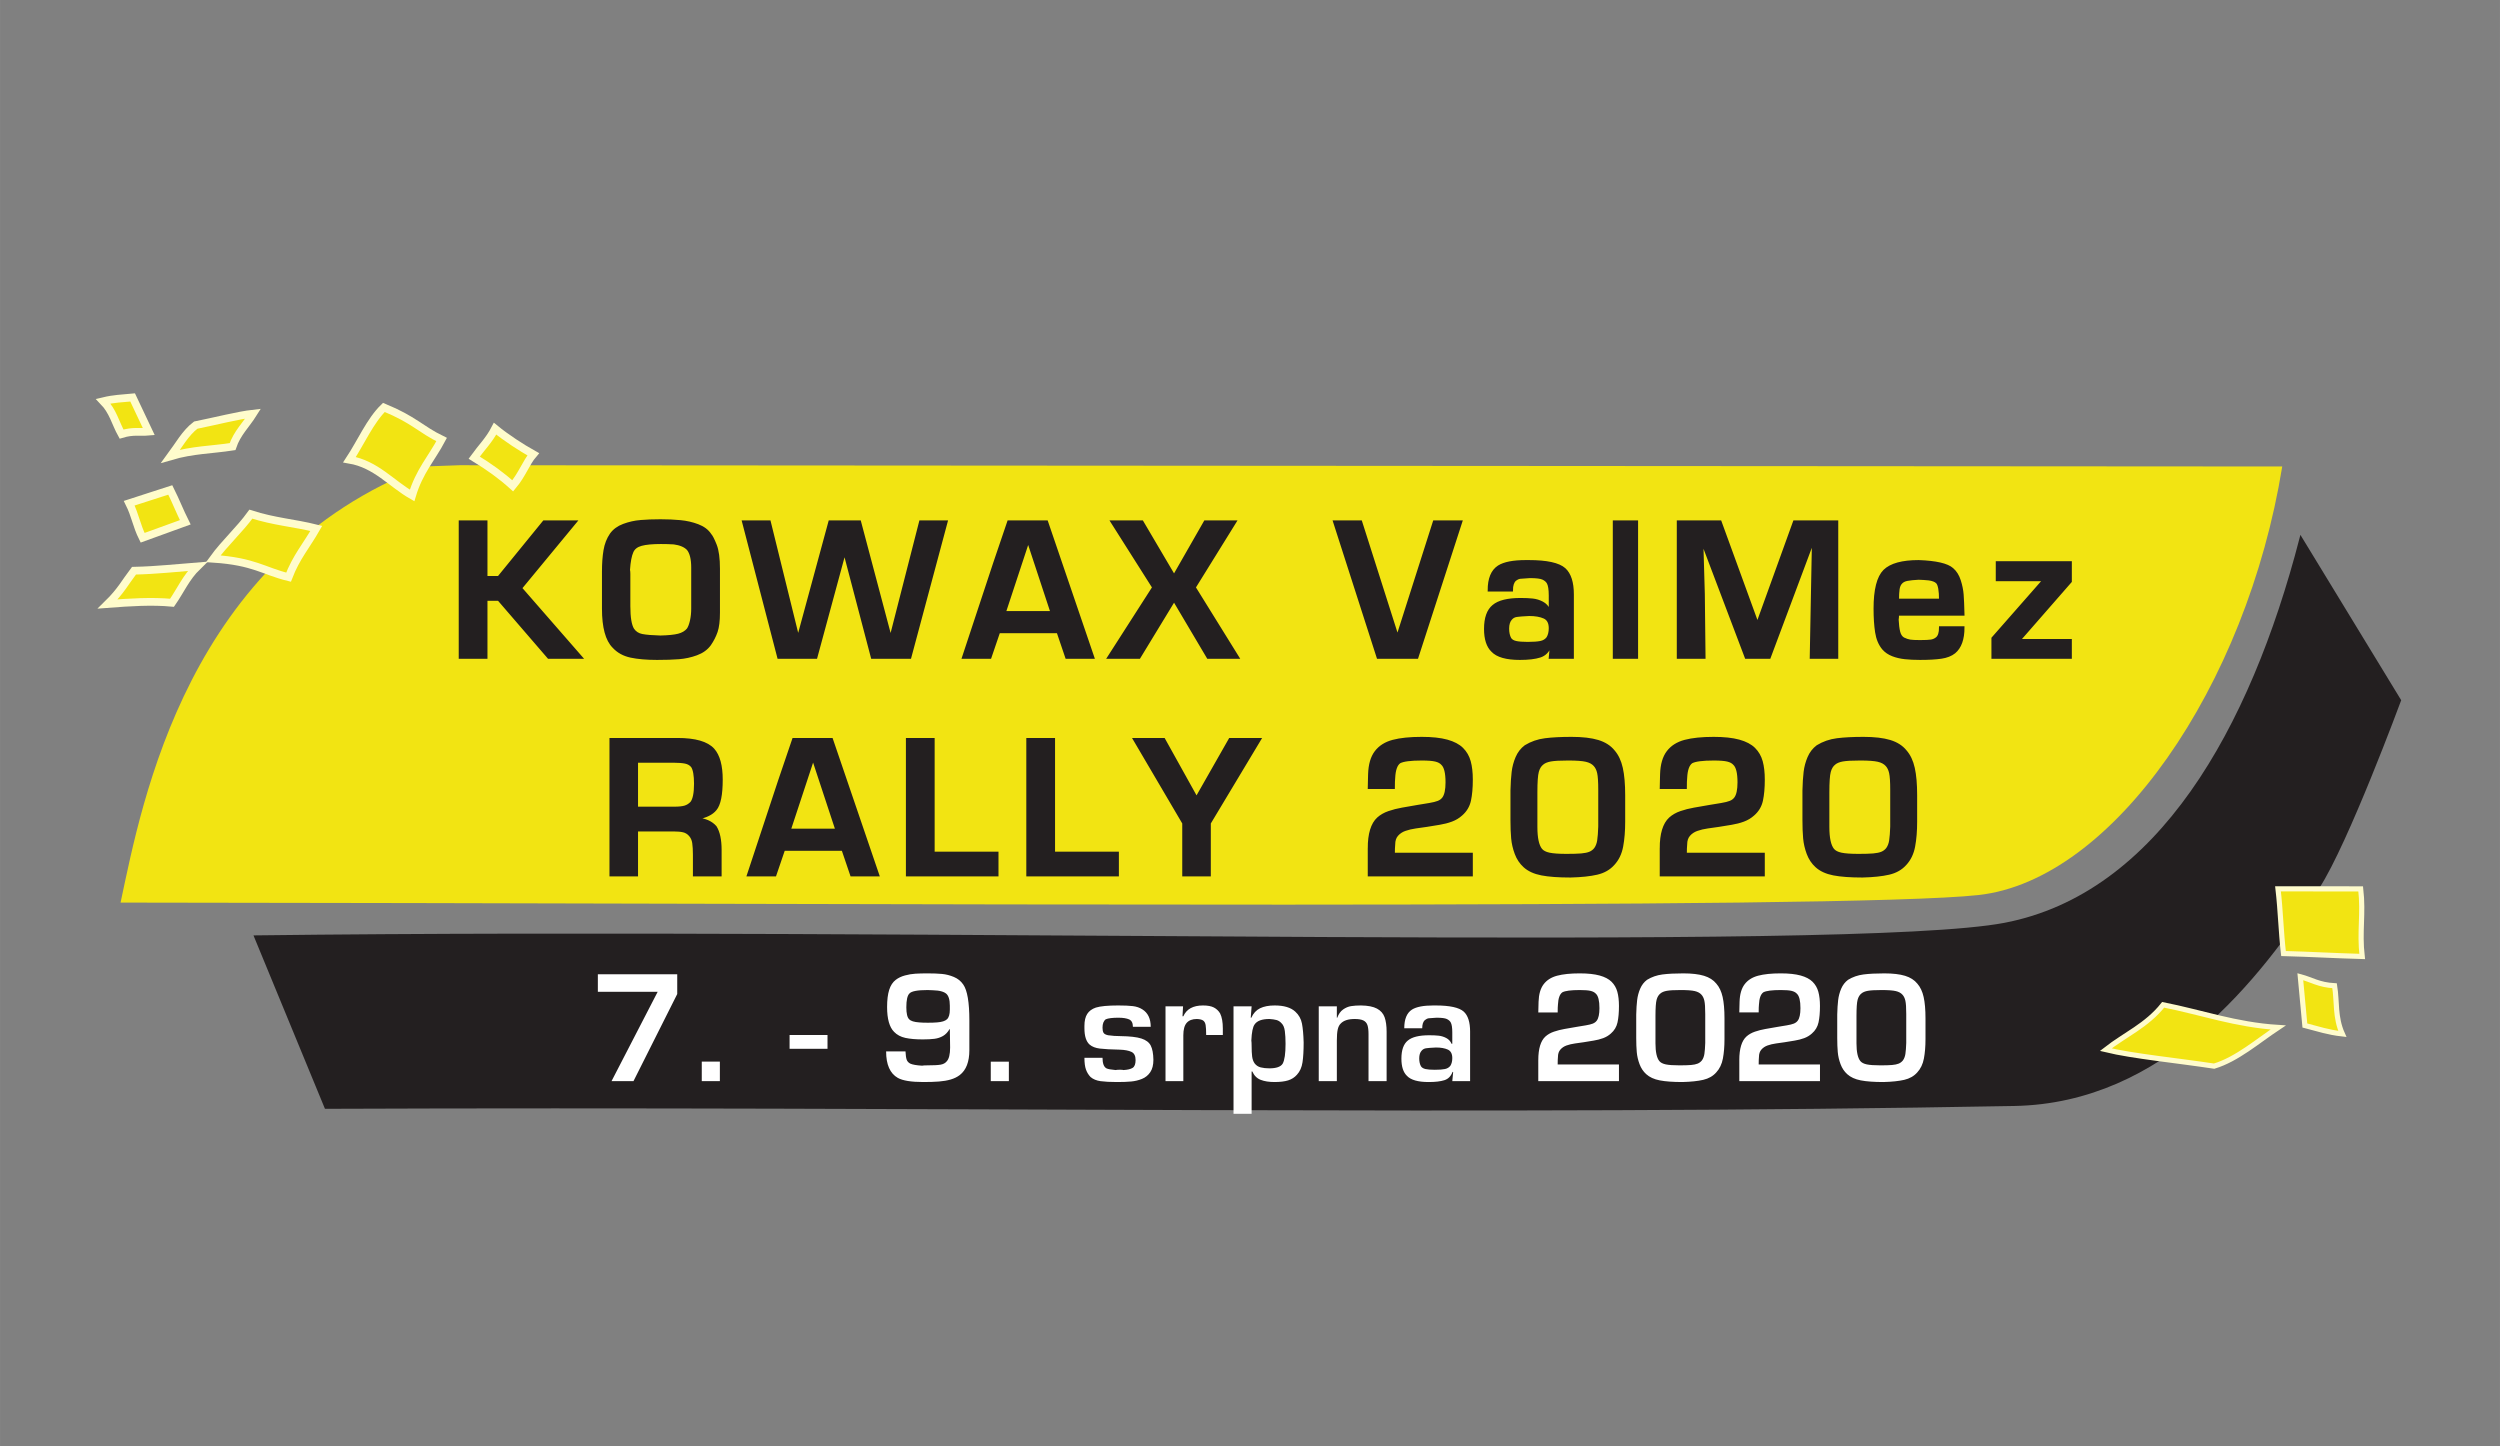 <?xml version="1.0" encoding="UTF-8" standalone="no"?>
<svg
   xmlns:dc="http://purl.org/dc/elements/1.1/"
   xmlns:cc="http://creativecommons.org/ns#"
   xmlns:rdf="http://www.w3.org/1999/02/22-rdf-syntax-ns#"
   xmlns:svg="http://www.w3.org/2000/svg"
   xmlns="http://www.w3.org/2000/svg"
   width="280"
   height="162"
   viewBox="0 0 74.083 42.863"
   version="1.1"
   id="svg488">
  <rect x="0" y="0" width="74.083" height="42.863" fill="#808080" stroke="none"/>
  <defs
     id="defs482">
    <clipPath
       clipPathUnits="userSpaceOnUse"
       id="clipPath128">
      <path
         d="M 95.392,642.522 H 499.883 V 790.866 H 95.392 Z"
         id="path126" />
    </clipPath>
    <clipPath
       clipPathUnits="userSpaceOnUse"
       id="clipPath256">
      <path
         d="M 0,0 H 595.276 V 841.89 H 0 Z"
         id="path254" />
    </clipPath>
    <clipPath
       clipPathUnits="userSpaceOnUse"
       id="clipPath128-6">
      <path
         d="M 95.392,642.522 H 499.883 V 790.866 H 95.392 Z"
         id="path126-5" />
    </clipPath>
    <clipPath
       clipPathUnits="userSpaceOnUse"
       id="clipPath256-6">
      <path
         d="M 0,0 H 595.276 V 841.89 H 0 Z"
         id="path254-9" />
    </clipPath>
  </defs>
  <g
     id="layer1"
     transform="matrix(0.519,0,0,0.519,15.034,-62.539)">
    <g
       transform="matrix(0.353,0,0,-0.353,-62.609,414.574)"
       id="g122">
      <g
         id="g124"
         clip-path="url(#clipPath128-6)">
        <g
           id="g130"
           transform="translate(163.936,757.621)">
          <path
             d="M 0,0 5.687,0.202 C 104.89,0.134 201.311,0.067 300.514,-0.002 294.739,-35.672 273.09,-66.915 251.391,-69.319 229.693,-71.724 74.38,-70.653 -49.135,-70.541 -45.629,-54.109 -38.368,-14.637 0,0"
             style="fill:#f2e412;fill-opacity:1;fill-rule:evenodd;stroke:none"
             id="path132" />
        </g>
        <g
           id="g134"
           transform="translate(157.392,767.175)">
          <path
             d="M 0,0 C 4.917,-2.022 5.896,-3.521 9.34,-5.198 7.747,-8.213 5.738,-10.311 4.562,-14.242 1.187,-12.313 -1.272,-9.191 -5.563,-8.456 -3.709,-5.637 -2.215,-2.152 0,0"
             style="fill:#f2e412;fill-opacity:1;fill-rule:evenodd;stroke:none"
             id="path136" />
        </g>
        <g
           id="g138"
           transform="translate(157.392,767.175)">
          <path
             d="M 0,0 C 4.917,-2.022 5.896,-3.521 9.34,-5.198 7.747,-8.213 5.738,-10.311 4.562,-14.242 1.187,-12.313 -1.272,-9.191 -5.563,-8.456 -3.709,-5.637 -2.215,-2.152 0,0 Z"
             style="fill:none;stroke:#fffccc;stroke-width:1.251;stroke-linecap:butt;stroke-linejoin:miter;stroke-miterlimit:22.926;stroke-dasharray:none;stroke-opacity:1"
             id="path140" />
        </g>
        <g
           id="g142"
           transform="translate(136.252,766.174)">
          <path
             d="m 0,0 c -1.113,-1.78 -2.614,-3.172 -3.338,-5.341 -3.338,-0.519 -6.454,-0.511 -10.014,-1.557 1.261,1.705 2.411,3.8 4.061,5.034 C -6.194,-1.242 -2.348,-0.26 0,0"
             style="fill:#f2e412;fill-opacity:1;fill-rule:evenodd;stroke:none"
             id="path144" />
        </g>
        <g
           id="g146"
           transform="translate(136.252,766.174)">
          <path
             d="m 0,0 c -1.113,-1.78 -2.614,-3.172 -3.338,-5.341 -3.338,-0.519 -6.454,-0.511 -10.014,-1.557 1.261,1.705 2.411,3.8 4.061,5.034 C -6.194,-1.242 -2.348,-0.26 0,0 Z"
             style="fill:none;stroke:#fffccc;stroke-width:1.251;stroke-linecap:butt;stroke-linejoin:miter;stroke-miterlimit:22.926;stroke-dasharray:none;stroke-opacity:1"
             id="path148" />
        </g>
        <g
           id="g150"
           transform="translate(135.876,749.907)">
          <path
             d="M 0,0 C 3.865,-1.237 6.965,-1.402 10.58,-2.306 8.996,-5.091 7.346,-6.933 6.095,-10.189 2.038,-9.196 0.534,-7.648 -6.077,-7.21 -4.223,-4.651 -1.854,-2.559 0,0"
             style="fill:#f2e412;fill-opacity:1;fill-rule:evenodd;stroke:none"
             id="path152" />
        </g>
        <g
           id="g154"
           transform="translate(135.876,749.907)">
          <path
             d="M 0,0 C 3.865,-1.237 6.965,-1.402 10.58,-2.306 8.996,-5.091 7.346,-6.933 6.095,-10.189 2.038,-9.196 0.534,-7.648 -6.077,-7.21 -4.223,-4.651 -1.854,-2.559 0,0 Z"
             style="fill:none;stroke:#fffccc;stroke-width:1.251;stroke-linecap:butt;stroke-linejoin:miter;stroke-miterlimit:22.926;stroke-dasharray:none;stroke-opacity:1"
             id="path156" />
        </g>
        <g
           id="g158"
           transform="translate(125.266,748.594)">
          <path
             d="M 0,0 -6.899,-2.504 C -7.9,-0.501 -8.069,1.085 -9.07,3.088 -6.622,3.904 -4.869,4.415 -2.421,5.23 -1.512,3.413 -0.909,1.818 0,0"
             style="fill:#f2e412;fill-opacity:1;fill-rule:evenodd;stroke:none"
             id="path160" />
        </g>
        <g
           id="g162"
           transform="translate(125.266,748.594)">
          <path
             d="M 0,0 -6.899,-2.504 C -7.9,-0.501 -8.069,1.085 -9.07,3.088 -6.622,3.904 -4.869,4.415 -2.421,5.23 -1.512,3.413 -0.909,1.818 0,0 Z"
             style="fill:none;stroke:#fffccc;stroke-width:1.251;stroke-linecap:butt;stroke-linejoin:miter;stroke-miterlimit:22.926;stroke-dasharray:none;stroke-opacity:1"
             id="path164" />
        </g>
        <g
           id="g166"
           transform="translate(111.997,768.177)">
          <path
             d="M 0,0 C 1.808,0.435 2.896,0.425 4.755,0.611 L 7.371,-4.921 C 5.902,-5.053 4.861,-4.744 2.963,-5.319 1.975,-3.546 1.596,-1.648 0,0"
             style="fill:#f2e412;fill-opacity:1;fill-rule:evenodd;stroke:none"
             id="path168" />
        </g>
        <g
           id="g170"
           transform="translate(111.997,768.177)">
          <path
             d="M 0,0 C 1.808,0.435 2.896,0.425 4.755,0.611 L 7.371,-4.921 C 5.902,-5.053 4.861,-4.744 2.963,-5.319 1.975,-3.546 1.596,-1.648 0,0 Z"
             style="fill:none;stroke:#fffccc;stroke-width:1.251;stroke-linecap:butt;stroke-linejoin:miter;stroke-miterlimit:22.926;stroke-dasharray:none;stroke-opacity:1"
             id="path172" />
        </g>
        <g
           id="g174"
           transform="translate(112.72,735.38)">
          <path
             d="m 0,0 c 3.551,0.273 7.171,0.504 10.404,0.196 1.372,1.966 2.26,4.097 4.116,5.897 C 11.108,5.834 8.01,5.461 4.252,5.381 2.816,3.505 2.155,2.112 0,0"
             style="fill:#f2e412;fill-opacity:1;fill-rule:evenodd;stroke:none"
             id="path176" />
        </g>
        <g
           id="g178"
           transform="translate(112.72,735.38)">
          <path
             d="m 0,0 c 3.551,0.273 7.171,0.504 10.404,0.196 1.372,1.966 2.26,4.097 4.116,5.897 C 11.108,5.834 8.01,5.461 4.252,5.381 2.816,3.505 2.155,2.112 0,0 Z"
             style="fill:none;stroke:#fffccc;stroke-width:1.251;stroke-linecap:butt;stroke-linejoin:miter;stroke-miterlimit:22.926;stroke-dasharray:none;stroke-opacity:1"
             id="path180" />
        </g>
        <g
           id="g182"
           transform="translate(172,759.051)">
          <path
             d="M 0,0 C 1.15,1.595 2.421,2.828 3.378,4.685 5.155,3.226 7.609,1.628 9.552,0.542 8.394,-0.804 7.789,-2.704 6.231,-4.562 4.397,-2.902 2.467,-1.507 0,0"
             style="fill:#f2e412;fill-opacity:1;fill-rule:evenodd;stroke:none"
             id="path184" />
        </g>
        <g
           id="g186"
           transform="translate(172,759.051)">
          <path
             d="M 0,0 C 1.15,1.595 2.421,2.828 3.378,4.685 5.155,3.226 7.609,1.628 9.552,0.542 8.394,-0.804 7.789,-2.704 6.231,-4.562 4.397,-2.902 2.467,-1.507 0,0 Z"
             style="fill:none;stroke:#fffccc;stroke-width:1.251;stroke-linecap:butt;stroke-linejoin:miter;stroke-miterlimit:22.926;stroke-dasharray:none;stroke-opacity:1"
             id="path188" />
        </g>
        <g
           id="g190"
           transform="translate(136.649,681.542)">
          <path
             d="m 0,0 c 108.534,1.346 258.13,-2.741 282.94,2.038 24.811,4.779 39.864,31.417 47.89,62.378 l 15.951,-26.169 c 0,0 -8.523,-23.075 -13.174,-30.219 -9.662,-14.842 -25.037,-34.698 -49.141,-35.152 -84.2,-1.584 -172.921,-0.052 -273.097,-0.459 z"
             style="fill:#231f20;fill-opacity:1;fill-rule:evenodd;stroke:#231f20;stroke-width:0.473;stroke-linecap:butt;stroke-linejoin:miter;stroke-miterlimit:22.926;stroke-dasharray:none;stroke-opacity:1"
             id="path192" />
        </g>
        <g
           id="g194"
           transform="translate(435.906,663.29)">
          <path
             d="M 0,0 C 3.095,2.419 6.625,3.905 9.284,7.256 15.486,6.034 20.959,4.027 27.888,3.591 24.58,1.398 21.218,-1.55 17.528,-2.665 11.686,-1.777 4.294,-1.044 0,0"
             style="fill:#f2e412;fill-opacity:1;fill-rule:evenodd;stroke:none"
             id="path196" />
        </g>
        <g
           id="g198"
           transform="translate(435.906,663.29)">
          <path
             d="M 0,0 C 3.095,2.419 6.625,3.905 9.284,7.256 15.486,6.034 20.959,4.027 27.888,3.591 24.58,1.398 21.218,-1.55 17.528,-2.665 11.686,-1.777 4.294,-1.044 0,0 Z"
             style="fill:none;stroke:#fffccc;stroke-width:0.834;stroke-linecap:butt;stroke-linejoin:miter;stroke-miterlimit:22.926;stroke-dasharray:none;stroke-opacity:1"
             id="path200" />
        </g>
        <g
           id="g202"
           transform="translate(463.766,689.305)">
          <path
             d="m 0,0 13.375,-0.009 c 0.468,-4.054 -0.232,-6.876 0.236,-10.93 -4.701,0.128 -8.023,0.346 -12.723,0.473 C 0.464,-6.787 0.424,-3.679 0,0"
             style="fill:#f2e412;fill-opacity:1;fill-rule:evenodd;stroke:none"
             id="path204" />
        </g>
        <g
           id="g206"
           transform="translate(463.766,689.305)">
          <path
             d="m 0,0 13.375,-0.009 c 0.468,-4.054 -0.232,-6.876 0.236,-10.93 -4.701,0.128 -8.023,0.346 -12.723,0.473 C 0.464,-6.787 0.424,-3.679 0,0 Z"
             style="fill:none;stroke:#fffccc;stroke-width:0.834;stroke-linecap:butt;stroke-linejoin:miter;stroke-miterlimit:22.926;stroke-dasharray:none;stroke-opacity:1"
             id="path208" />
        </g>
        <g
           id="g210"
           transform="translate(474.171,665.838)">
          <path
             d="M 0,0 C -2.394,0.271 -3.715,0.765 -6.061,1.362 L -6.797,9.257 C -4.949,8.768 -3.818,7.93 -1.253,7.79 -0.835,5.193 -1.213,2.714 0,0"
             style="fill:#f2e412;fill-opacity:1;fill-rule:evenodd;stroke:none"
             id="path212" />
        </g>
        <g
           id="g214"
           transform="translate(474.171,665.838)">
          <path
             d="M 0,0 C -2.394,0.271 -3.715,0.765 -6.061,1.362 L -6.797,9.257 C -4.949,8.768 -3.818,7.93 -1.253,7.79 -0.835,5.193 -1.213,2.714 0,0 Z"
             style="fill:none;stroke:#fffccc;stroke-width:0.834;stroke-linecap:butt;stroke-linejoin:miter;stroke-miterlimit:22.926;stroke-dasharray:none;stroke-opacity:1"
             id="path216" />
        </g>
        <g
           id="g218"
           transform="translate(43.994,125.072)">
          <path
             d="m 0,0 c 2.085,0 4.17,-2.085 4.17,-4.17 0,-2.085 -2.085,-4.17 -4.17,-4.17 -2.085,0 -4.17,2.085 -4.17,4.17 C -4.17,-2.085 -2.085,0 0,0"
             style="fill:#ffffff;fill-opacity:1;fill-rule:nonzero;stroke:#000000;stroke-width:0.25;stroke-linecap:butt;stroke-linejoin:miter;stroke-miterlimit:10;stroke-dasharray:none;stroke-opacity:1"
             id="path220" />
        </g>
        <g
           id="g222"
           transform="translate(43.994,852.31)">
          <path
             d="m 0,0 c 2.085,0 4.17,-2.085 4.17,-4.17 0,-2.085 -2.085,-4.17 -4.17,-4.17 -2.085,0 -4.17,2.085 -4.17,4.17 C -4.17,-2.085 -2.085,0 0,0"
             style="fill:#ffffff;fill-opacity:1;fill-rule:nonzero;stroke:#000000;stroke-width:0.25;stroke-linecap:butt;stroke-linejoin:miter;stroke-miterlimit:10;stroke-dasharray:none;stroke-opacity:1"
             id="path224" />
        </g>
        <g
           id="g226"
           transform="translate(566.07,852.31)">
          <path
             d="m 0,0 c 2.085,0 4.17,-2.085 4.17,-4.17 0,-2.085 -2.085,-4.17 -4.17,-4.17 -2.085,0 -4.17,2.085 -4.17,4.17 C -4.17,-2.085 -2.085,0 0,0"
             style="fill:#ffffff;fill-opacity:1;fill-rule:nonzero;stroke:#000000;stroke-width:0.25;stroke-linecap:butt;stroke-linejoin:miter;stroke-miterlimit:10;stroke-dasharray:none;stroke-opacity:1"
             id="path228" />
        </g>
        <g
           id="g230"
           transform="translate(566.07,125.072)">
          <path
             d="m 0,0 c 2.085,0 4.17,-2.085 4.17,-4.17 0,-2.085 -2.085,-4.17 -4.17,-4.17 -2.085,0 -4.17,2.085 -4.17,4.17 C -4.17,-2.085 -2.085,0 0,0"
             style="fill:#ffffff;fill-opacity:1;fill-rule:nonzero;stroke:#000000;stroke-width:0.25;stroke-linecap:butt;stroke-linejoin:miter;stroke-miterlimit:10;stroke-dasharray:none;stroke-opacity:1"
             id="path232" />
        </g>
        <g
           id="g234"
           transform="translate(43.994,150.092)">
          <path
             d="m 0,0 c 2.085,0 4.17,-2.085 4.17,-4.17 0,-2.085 -2.085,-4.17 -4.17,-4.17 -2.085,0 -4.17,2.085 -4.17,4.17 C -4.17,-2.085 -2.085,0 0,0"
             style="fill:#000000;fill-opacity:1;fill-rule:nonzero;stroke:#ffffff;stroke-width:0.25;stroke-linecap:butt;stroke-linejoin:miter;stroke-miterlimit:10;stroke-dasharray:none;stroke-opacity:1"
             id="path236" />
        </g>
        <g
           id="g238"
           transform="translate(43.994,827.29)">
          <path
             d="m 0,0 c 2.085,0 4.17,-2.085 4.17,-4.17 0,-2.085 -2.085,-4.17 -4.17,-4.17 -2.085,0 -4.17,2.085 -4.17,4.17 C -4.17,-2.085 -2.085,0 0,0"
             style="fill:#000000;fill-opacity:1;fill-rule:nonzero;stroke:#ffffff;stroke-width:0.25;stroke-linecap:butt;stroke-linejoin:miter;stroke-miterlimit:10;stroke-dasharray:none;stroke-opacity:1"
             id="path240" />
        </g>
        <g
           id="g242"
           transform="translate(566.07,827.29)">
          <path
             d="m 0,0 c 2.085,0 4.17,-2.085 4.17,-4.17 0,-2.085 -2.085,-4.17 -4.17,-4.17 -2.085,0 -4.17,2.085 -4.17,4.17 C -4.17,-2.085 -2.085,0 0,0"
             style="fill:#000000;fill-opacity:1;fill-rule:nonzero;stroke:#ffffff;stroke-width:0.25;stroke-linecap:butt;stroke-linejoin:miter;stroke-miterlimit:10;stroke-dasharray:none;stroke-opacity:1"
             id="path244" />
        </g>
        <g
           id="g246"
           transform="translate(566.07,150.092)">
          <path
             d="m 0,0 c 2.085,0 4.17,-2.085 4.17,-4.17 0,-2.085 -2.085,-4.17 -4.17,-4.17 -2.085,0 -4.17,2.085 -4.17,4.17 C -4.17,-2.085 -2.085,0 0,0"
             style="fill:#000000;fill-opacity:1;fill-rule:nonzero;stroke:#ffffff;stroke-width:0.25;stroke-linecap:butt;stroke-linejoin:miter;stroke-miterlimit:10;stroke-dasharray:none;stroke-opacity:1"
             id="path248" />
        </g>
      </g>
    </g>
    <g
       transform="matrix(0.353,0,0,-0.353,-61.996,415.195)"
       id="g250">
      <g
         id="g252"
         clip-path="url(#clipPath256-6)">
        <g
           id="g258"
           transform="translate(199.943,674.412)">
          <path
             d="m 0,0 -7.467,-14.456 h 3.551 l 7.078,14.09 V 2.837 H -9.678 V 0 Z m 7.131,-14.456 h 2.927 v 3.158 H 7.131 Z m 14.203,5.235 h 6.136 v 2.235 h -6.136 z m 29.08,4.588 c 0,2.935 -0.33,4.871 -0.99,5.81 -0.372,0.547 -0.876,0.955 -1.512,1.221 -0.636,0.266 -1.28,0.43 -1.933,0.49 -0.653,0.06 -1.427,0.09 -2.32,0.09 -0.762,0 -1.418,-0.017 -1.97,-0.051 C 41.137,2.893 40.573,2.799 39.997,2.643 39.421,2.487 38.927,2.252 38.514,1.936 38.026,1.565 37.67,1.022 37.445,0.309 c -0.226,-0.713 -0.338,-1.638 -0.338,-2.776 0,-1.921 0.377,-3.26 1.131,-4.014 0.469,-0.488 1.077,-0.813 1.824,-0.977 0.747,-0.163 1.683,-0.245 2.809,-0.245 0.769,0 1.406,0.033 1.908,0.099 0.503,0.066 0.962,0.219 1.377,0.459 0.414,0.241 0.764,0.609 1.05,1.105 h 0.05 l 0.045,-2.975 c 0,-1.105 -0.185,-1.852 -0.557,-2.243 -0.225,-0.278 -0.553,-0.455 -0.982,-0.53 -0.43,-0.075 -1.163,-0.112 -2.198,-0.112 -0.338,0 -0.607,-0.017 -0.805,-0.051 -0.886,0.053 -1.517,0.162 -1.892,0.327 -0.3,0.154 -0.499,0.372 -0.597,0.655 -0.097,0.284 -0.159,0.726 -0.185,1.326 h -3.136 c 0,-2.137 0.631,-3.565 1.892,-4.285 0.795,-0.446 2.171,-0.669 4.126,-0.669 0.983,0 1.827,0.028 2.53,0.082 0.704,0.054 1.338,0.164 1.903,0.329 0.565,0.165 1.053,0.405 1.466,0.721 1.032,0.799 1.548,2.137 1.548,4.013 z m -3.158,1.754 c 0,-0.759 -0.154,-1.281 -0.461,-1.567 -0.301,-0.282 -0.839,-0.451 -1.616,-0.507 -0.383,-0.034 -0.874,-0.051 -1.475,-0.051 -0.6,0 -1.069,0.017 -1.407,0.051 -0.818,0.056 -1.357,0.225 -1.616,0.507 -0.307,0.286 -0.461,0.932 -0.461,1.938 0,1.169 0.169,1.914 0.506,2.237 0.323,0.368 1.301,0.552 2.933,0.552 0.267,-0.011 0.551,-0.022 0.853,-0.033 0.302,-0.012 0.566,-0.031 0.791,-0.057 0.225,-0.026 0.461,-0.077 0.706,-0.152 0.246,-0.075 0.454,-0.178 0.623,-0.31 0.416,-0.327 0.624,-0.988 0.624,-1.983 v -0.254 z m 6.62,-11.577 h 2.927 v 3.158 h -2.927 z m 24.51,11.619 c -0.435,0.277 -0.948,0.451 -1.539,0.521 -0.591,0.069 -1.369,0.104 -2.334,0.104 -1.707,0 -2.921,-0.115 -3.642,-0.344 C 70.244,-2.77 69.78,-3.111 69.478,-3.58 69.176,-4.049 69.025,-4.7 69.025,-5.534 v -0.365 c 0,-1.273 0.283,-2.157 0.85,-2.652 0.398,-0.338 0.949,-0.55 1.655,-0.636 0.705,-0.086 1.777,-0.145 3.214,-0.175 0.814,-0.03 1.444,-0.15 1.889,-0.36 0.444,-0.21 0.667,-0.651 0.667,-1.323 0,-0.645 -0.163,-1.067 -0.487,-1.266 -0.325,-0.199 -0.823,-0.315 -1.495,-0.349 -0.075,0.034 -0.221,0.05 -0.439,0.05 h -0.231 c -0.229,0 -0.42,-0.016 -0.574,-0.05 -0.754,0.064 -1.253,0.157 -1.497,0.281 -0.417,0.237 -0.625,0.805 -0.625,1.706 h -2.927 c 0,-0.807 0.083,-1.443 0.25,-1.908 0.167,-0.466 0.414,-0.867 0.741,-1.205 0.416,-0.357 0.961,-0.581 1.635,-0.673 0.673,-0.092 1.543,-0.138 2.609,-0.138 h 0.158 c 0.833,0 1.556,0.028 2.17,0.085 0.613,0.056 1.197,0.197 1.75,0.422 0.554,0.225 1,0.587 1.337,1.086 0.338,0.499 0.507,1.167 0.507,2.004 -0.019,1.01 -0.162,1.776 -0.431,2.3 -0.268,0.523 -0.776,0.904 -1.522,1.143 -0.747,0.238 -1.864,0.366 -3.35,0.385 -0.705,0 -1.381,0.047 -2.026,0.141 -0.402,0.086 -0.652,0.228 -0.752,0.425 -0.099,0.197 -0.149,0.463 -0.149,0.797 0,0.649 0.176,1.103 0.529,1.362 0.409,0.169 1.087,0.253 2.032,0.253 0.751,0 1.331,-0.091 1.74,-0.273 0.409,-0.182 0.613,-0.582 0.613,-1.202 h 2.883 c 0,1.321 -0.455,2.265 -1.363,2.832 m 6.592,0.484 h -2.837 v -12.103 h 2.882 v 7.425 c 0,0.923 0.182,1.592 0.547,2.007 0.365,0.415 0.913,0.622 1.646,0.622 0.474,-0.019 0.814,-0.103 1.021,-0.253 0.206,-0.151 0.338,-0.394 0.394,-0.732 0.057,-0.338 0.085,-0.871 0.085,-1.599 h 2.696 v 1.036 c 0,1.043 -0.146,1.859 -0.438,2.449 -0.251,0.42 -0.587,0.74 -1.008,0.959 -0.42,0.22 -1.007,0.33 -1.762,0.33 -1.606,0 -2.667,-0.584 -3.181,-1.751 h -0.135 z m 12.565,-9.879 c -0.406,0.101 -0.736,0.319 -0.991,0.653 -0.21,0.297 -0.343,0.667 -0.4,1.11 -0.056,0.443 -0.084,1.019 -0.084,1.729 0,0.383 -0.015,0.667 -0.045,0.851 0.056,1.333 0.232,2.202 0.529,2.608 0.394,0.586 1.193,0.879 2.398,0.879 0.465,-0.03 0.849,-0.086 1.151,-0.169 0.302,-0.083 0.572,-0.257 0.808,-0.524 0.278,-0.263 0.455,-0.684 0.532,-1.262 0.077,-0.578 0.115,-1.265 0.115,-2.062 0,-1.573 -0.154,-2.642 -0.461,-3.205 -0.312,-0.507 -1.027,-0.76 -2.145,-0.76 -0.533,0 -1.002,0.05 -1.407,0.152 M 96.18,-12.89 c 0.297,-0.666 0.748,-1.117 1.354,-1.353 0.606,-0.236 1.347,-0.354 2.221,-0.354 0.919,0 1.662,0.089 2.226,0.268 0.565,0.178 1.037,0.481 1.416,0.909 0.48,0.521 0.782,1.195 0.904,2.021 0.122,0.825 0.183,1.889 0.183,3.191 -0.034,1.265 -0.124,2.284 -0.271,3.057 -0.146,0.773 -0.51,1.422 -1.092,1.948 -0.72,0.66 -1.827,0.991 -3.321,0.991 -0.957,0 -1.746,-0.151 -2.367,-0.453 -0.621,-0.303 -1.091,-0.812 -1.41,-1.529 h -0.096 l 0.141,1.841 h -2.927 v -17.383 h 2.927 v 6.846 z m 13.674,10.537 h -2.927 v -12.103 h 2.927 v 6.569 c 0,0.77 0.047,1.365 0.141,1.788 0.094,0.422 0.255,0.742 0.484,0.959 0.463,0.492 1.216,0.738 2.26,0.738 0.62,0 1.091,-0.08 1.412,-0.239 0.321,-0.16 0.539,-0.412 0.654,-0.757 0.114,-0.346 0.172,-0.828 0.172,-1.447 v -7.611 h 2.927 v 7.977 c 0,0.972 -0.109,1.76 -0.327,2.364 -0.217,0.604 -0.627,1.069 -1.23,1.393 -0.602,0.325 -1.468,0.495 -2.598,0.51 -0.604,0 -1.133,-0.036 -1.587,-0.107 -0.454,-0.072 -0.888,-0.254 -1.3,-0.546 -0.413,-0.293 -0.727,-0.736 -0.94,-1.329 h -0.068 z m 14.417,-6.784 c 0.292,0.046 0.827,0.087 1.604,0.124 0.792,0 1.432,-0.11 1.919,-0.332 0.488,-0.222 0.732,-0.681 0.732,-1.376 0,-0.492 -0.099,-0.902 -0.298,-1.229 -0.21,-0.282 -0.505,-0.463 -0.884,-0.544 -0.379,-0.081 -0.929,-0.121 -1.649,-0.121 -0.653,0 -1.154,0.039 -1.503,0.118 -0.349,0.079 -0.595,0.231 -0.738,0.457 -0.184,0.338 -0.276,0.761 -0.276,1.268 0,0.538 0.124,0.946 0.372,1.224 0.188,0.229 0.428,0.366 0.721,0.411 m 4.255,-5.319 h 2.882 v 8.022 c 0,1.531 -0.345,2.608 -1.035,3.231 -0.74,0.66 -2.254,0.991 -4.543,0.991 h -0.389 c -1.583,0 -2.73,-0.224 -3.439,-0.67 -0.83,-0.537 -1.244,-1.543 -1.244,-3.017 h 2.905 c 0,0.611 0.138,1.048 0.416,1.311 0.225,0.177 0.436,0.278 0.633,0.304 0.197,0.026 0.617,0.056 1.259,0.09 0.818,0 1.374,-0.069 1.669,-0.208 0.294,-0.139 0.505,-0.323 0.633,-0.552 0.169,-0.3 0.253,-0.839 0.253,-1.615 v -1.847 h -0.112 c -0.184,0.42 -0.471,0.733 -0.862,0.937 -0.39,0.205 -0.798,0.331 -1.224,0.378 -0.426,0.047 -0.937,0.07 -1.534,0.07 -1.632,0 -2.786,-0.285 -3.462,-0.856 -0.691,-0.563 -1.036,-1.538 -1.036,-2.927 0,-1.283 0.3,-2.212 0.901,-2.786 0.623,-0.665 1.79,-0.997 3.501,-0.997 1.085,0 1.938,0.1 2.559,0.301 0.621,0.2 1.061,0.652 1.32,1.355 l 0.09,-0.045 z m 13.91,3.412 v -3.412 h 13.049 v 2.696 h -9.913 c 0,0.541 0.015,0.948 0.045,1.223 0,0.495 0.132,0.893 0.397,1.193 0.264,0.301 0.598,0.522 1.002,0.665 0.403,0.143 0.862,0.251 1.376,0.324 0.514,0.073 0.972,0.138 1.374,0.194 0.547,0.09 1.093,0.179 1.638,0.268 0.544,0.088 1.052,0.219 1.525,0.393 0.473,0.175 0.888,0.424 1.244,0.746 0.563,0.484 0.922,1.085 1.078,1.801 0.156,0.717 0.234,1.601 0.234,2.651 0,0.897 -0.087,1.664 -0.262,2.3 -0.174,0.636 -0.486,1.176 -0.934,1.621 -0.449,0.444 -1.092,0.782 -1.928,1.013 -0.837,0.23 -1.909,0.346 -3.215,0.346 -1.497,0 -2.719,-0.126 -3.664,-0.377 -0.946,-0.251 -1.673,-0.712 -2.182,-1.383 -0.508,-0.671 -0.781,-1.614 -0.819,-2.829 0,-0.199 -0.007,-0.486 -0.022,-0.862 -0.015,-0.375 -0.023,-0.664 -0.023,-0.867 h 3.136 c 0,0.586 0.015,1.01 0.045,1.273 0.048,1.021 0.287,1.682 0.715,1.982 0.457,0.244 1.396,0.366 2.814,0.366 0.788,0 1.371,-0.045 1.748,-0.135 0.377,-0.09 0.663,-0.244 0.859,-0.462 0.382,-0.353 0.574,-1.13 0.574,-2.331 0,-0.969 -0.147,-1.645 -0.439,-2.028 -0.158,-0.21 -0.373,-0.369 -0.645,-0.476 -0.272,-0.107 -0.646,-0.2 -1.123,-0.278 -0.476,-0.079 -0.955,-0.158 -1.435,-0.237 -0.758,-0.131 -1.432,-0.249 -2.021,-0.352 -0.589,-0.103 -1.155,-0.248 -1.697,-0.433 -0.543,-0.186 -1.002,-0.448 -1.377,-0.786 -0.769,-0.706 -1.154,-1.975 -1.154,-3.807 m 25.309,11.159 c 0.469,-0.111 0.826,-0.301 1.07,-0.572 0.229,-0.24 0.39,-0.571 0.484,-0.991 0.094,-0.421 0.141,-1.137 0.141,-2.147 v -4.682 c -0.026,-0.759 -0.072,-1.348 -0.135,-1.767 -0.064,-0.419 -0.197,-0.769 -0.4,-1.051 -0.188,-0.236 -0.417,-0.411 -0.69,-0.524 -0.272,-0.112 -0.632,-0.187 -1.08,-0.225 -0.449,-0.038 -1.073,-0.056 -1.872,-0.056 -0.991,0 -1.727,0.051 -2.21,0.155 -0.482,0.103 -0.828,0.282 -1.038,0.538 -0.417,0.511 -0.625,1.472 -0.625,2.885 v 4.406 c 0,1.296 0.061,2.171 0.183,2.625 0.122,0.455 0.329,0.795 0.622,1.02 0.236,0.203 0.582,0.346 1.036,0.428 0.454,0.083 1.193,0.124 2.218,0.124 1.062,0 1.827,-0.055 2.296,-0.166 m 1.371,-14.357 c 0.873,0.203 1.572,0.6 2.097,1.193 0.552,0.593 0.913,1.345 1.084,2.255 0.17,0.91 0.256,1.956 0.256,3.138 v 3.366 c 0,1.404 -0.1,2.552 -0.299,3.446 -0.199,0.893 -0.538,1.613 -1.018,2.161 -0.473,0.586 -1.137,1.009 -1.99,1.27 -0.854,0.26 -1.973,0.391 -3.358,0.391 -1.336,0 -2.458,-0.058 -3.367,-0.174 -0.908,-0.116 -1.739,-0.405 -2.493,-0.865 -0.488,-0.368 -0.858,-0.846 -1.109,-1.433 -0.252,-0.588 -0.416,-1.203 -0.493,-1.847 -0.077,-0.643 -0.127,-1.425 -0.149,-2.345 v -3.783 c 0,-0.871 0.029,-1.634 0.087,-2.289 0.058,-0.655 0.209,-1.305 0.451,-1.951 0.242,-0.645 0.601,-1.184 1.078,-1.615 0.54,-0.492 1.27,-0.827 2.189,-1.005 0.92,-0.179 2.141,-0.268 3.665,-0.268 1.374,0.034 2.497,0.152 3.369,0.355 m 5.835,3.198 v -3.412 H 188 v 2.696 h -9.914 c 0,0.541 0.015,0.948 0.045,1.223 0,0.495 0.133,0.893 0.397,1.193 0.265,0.301 0.599,0.522 1.002,0.665 0.404,0.143 0.862,0.251 1.377,0.324 0.514,0.073 0.972,0.138 1.373,0.194 0.548,0.09 1.094,0.179 1.638,0.268 0.544,0.088 1.053,0.219 1.526,0.393 0.473,0.175 0.887,0.424 1.244,0.746 0.563,0.484 0.922,1.085 1.078,1.801 0.156,0.717 0.234,1.601 0.234,2.651 0,0.897 -0.088,1.664 -0.262,2.3 -0.175,0.636 -0.486,1.176 -0.935,1.621 -0.448,0.444 -1.091,0.782 -1.928,1.013 -0.837,0.23 -1.908,0.346 -3.214,0.346 -1.497,0 -2.719,-0.126 -3.665,-0.377 -0.945,-0.251 -1.673,-0.712 -2.181,-1.383 -0.509,-0.671 -0.782,-1.614 -0.819,-2.829 0,-0.199 -0.008,-0.486 -0.023,-0.862 -0.015,-0.375 -0.022,-0.664 -0.022,-0.867 h 3.135 c 0,0.586 0.015,1.01 0.045,1.273 0.049,1.021 0.288,1.682 0.715,1.982 0.458,0.244 1.396,0.366 2.815,0.366 0.788,0 1.371,-0.045 1.748,-0.135 0.377,-0.09 0.663,-0.244 0.858,-0.462 0.383,-0.353 0.575,-1.13 0.575,-2.331 0,-0.969 -0.147,-1.645 -0.44,-2.028 -0.157,-0.21 -0.372,-0.369 -0.644,-0.476 -0.272,-0.107 -0.647,-0.2 -1.123,-0.278 -0.477,-0.079 -0.955,-0.158 -1.436,-0.237 -0.758,-0.131 -1.431,-0.249 -2.021,-0.352 -0.589,-0.103 -1.154,-0.248 -1.697,-0.433 -0.542,-0.186 -1.001,-0.448 -1.376,-0.786 -0.769,-0.706 -1.154,-1.975 -1.154,-3.807 M 200.26,0.115 c 0.469,-0.111 0.826,-0.301 1.07,-0.572 0.229,-0.24 0.39,-0.571 0.484,-0.991 0.094,-0.421 0.141,-1.137 0.141,-2.147 v -4.682 c -0.027,-0.759 -0.072,-1.348 -0.136,-1.767 -0.063,-0.419 -0.197,-0.769 -0.399,-1.051 -0.188,-0.236 -0.418,-0.411 -0.69,-0.524 -0.272,-0.112 -0.632,-0.187 -1.081,-0.225 -0.448,-0.038 -1.072,-0.056 -1.871,-0.056 -0.991,0 -1.728,0.051 -2.21,0.155 -0.482,0.103 -0.828,0.282 -1.039,0.538 -0.416,0.511 -0.624,1.472 -0.624,2.885 v 4.406 c 0,1.296 0.061,2.171 0.183,2.625 0.122,0.455 0.329,0.795 0.622,1.02 0.236,0.203 0.581,0.346 1.035,0.428 0.454,0.083 1.194,0.124 2.218,0.124 1.062,0 1.828,-0.055 2.297,-0.166 m 1.371,-14.357 c 0.872,0.203 1.571,0.6 2.097,1.193 0.551,0.593 0.913,1.345 1.083,2.255 0.171,0.91 0.257,1.956 0.257,3.138 v 3.366 c 0,1.404 -0.1,2.552 -0.299,3.446 -0.199,0.893 -0.538,1.613 -1.019,2.161 -0.473,0.586 -1.136,1.009 -1.99,1.27 -0.853,0.26 -1.973,0.391 -3.358,0.391 -1.336,0 -2.458,-0.058 -3.366,-0.174 -0.908,-0.116 -1.739,-0.405 -2.494,-0.865 -0.488,-0.368 -0.857,-0.846 -1.109,-1.433 -0.251,-0.588 -0.415,-1.203 -0.492,-1.847 -0.077,-0.643 -0.127,-1.425 -0.149,-2.345 v -3.783 c 0,-0.871 0.029,-1.634 0.087,-2.289 0.058,-0.655 0.208,-1.305 0.45,-1.951 0.242,-0.645 0.602,-1.184 1.078,-1.615 0.541,-0.492 1.271,-0.827 2.19,-1.005 0.919,-0.179 2.141,-0.268 3.665,-0.268 1.373,0.034 2.496,0.152 3.369,0.355"
             style="fill:#ffffff;fill-opacity:1;fill-rule:nonzero;stroke:none"
             id="path260" />
        </g>
        <g
           id="g262"
           transform="translate(204.395,711.516)">
          <path
             d="m 0,0 c 0.475,-0.096 0.849,-0.31 1.122,-0.644 0.334,-0.497 0.501,-1.437 0.501,-2.822 0,-1.503 -0.205,-2.52 -0.616,-3.05 -0.31,-0.325 -0.664,-0.547 -1.06,-0.666 -0.397,-0.12 -0.963,-0.179 -1.699,-0.179 h -6.077 v 7.504 h 5.955 C -1.1,0.143 -0.475,0.095 0,0 m -12.053,3.752 v -21.997 h 4.224 v 7.275 h 5.461 0.437 c 0.683,0 1.229,-0.049 1.638,-0.147 0.408,-0.098 0.763,-0.315 1.064,-0.652 0.301,-0.336 0.488,-0.756 0.562,-1.26 0.074,-0.504 0.111,-1.137 0.111,-1.901 v -3.315 h 4.247 v 4.074 c 0,1.642 -0.265,2.886 -0.794,3.731 -0.662,0.754 -1.637,1.193 -2.924,1.317 v 0.086 c 1.373,0.248 2.348,0.728 2.924,1.44 0.649,0.763 0.973,2.367 0.973,4.811 0,2.254 -0.442,3.877 -1.325,4.87 C 3.538,3.196 1.611,3.752 -1.234,3.752 Z M 20.672,0.559 H 20.7 l 3.782,-11.472 H 16.889 Z M 15.213,-2.993 10.17,-18.245 h 4.37 l 1.411,4.138 h 9.534 l 1.404,-4.138 h 4.312 L 23.694,3.752 h -6.189 z m 20.683,-15.252 h 14.579 v 3.609 H 40.149 V 3.752 h -4.253 z m 19.474,0 h 14.579 v 3.609 H 59.624 V 3.752 H 55.37 Z m 29.449,0 v 8.421 L 92.968,3.752 H 88.106 L 82.764,-5.635 H 82.65 l -5.221,9.387 h -4.812 l 7.977,-13.576 v -8.421 z m 25.78,4.34 v -4.34 h 16.599 v 3.43 h -12.61 c 0,0.687 0.019,1.205 0.057,1.554 0,0.63 0.168,1.137 0.505,1.519 0.336,0.382 0.761,0.664 1.274,0.845 0.514,0.182 1.097,0.319 1.751,0.412 0.654,0.093 1.237,0.176 1.747,0.247 0.697,0.115 1.392,0.228 2.084,0.34 0.692,0.112 1.339,0.28 1.941,0.502 0.601,0.222 1.129,0.538 1.582,0.948 0.716,0.616 1.173,1.38 1.372,2.291 0.198,0.912 0.297,2.036 0.297,3.373 0,1.14 -0.111,2.115 -0.333,2.924 -0.222,0.809 -0.619,1.496 -1.189,2.062 -0.57,0.566 -1.388,0.995 -2.453,1.289 -1.064,0.293 -2.427,0.44 -4.088,0.44 -1.905,0 -3.459,-0.16 -4.662,-0.479 -1.203,-0.32 -2.128,-0.906 -2.775,-1.76 -0.647,-0.853 -0.994,-2.053 -1.042,-3.598 0,-0.253 -0.009,-0.618 -0.028,-1.096 -0.019,-0.478 -0.029,-0.845 -0.029,-1.103 h 3.989 c 0,0.745 0.019,1.285 0.057,1.619 0.062,1.299 0.365,2.14 0.909,2.522 0.583,0.31 1.776,0.465 3.581,0.465 1.002,0 1.743,-0.057 2.223,-0.172 0.48,-0.114 0.844,-0.31 1.092,-0.587 0.487,-0.449 0.731,-1.438 0.731,-2.966 0,-1.232 -0.187,-2.092 -0.559,-2.579 -0.201,-0.268 -0.474,-0.469 -0.82,-0.605 -0.346,-0.137 -0.822,-0.255 -1.428,-0.355 -0.607,-0.1 -1.215,-0.201 -1.826,-0.301 -0.965,-0.167 -1.822,-0.316 -2.571,-0.448 -0.75,-0.131 -1.469,-0.315 -2.159,-0.551 -0.69,-0.237 -1.274,-0.57 -1.751,-1 -0.979,-0.897 -1.468,-2.511 -1.468,-4.842 M 145.727,0.29 c 0.596,-0.141 1.05,-0.384 1.36,-0.728 0.291,-0.306 0.497,-0.726 0.616,-1.261 0.119,-0.535 0.179,-1.446 0.179,-2.731 v -5.956 c -0.033,-0.965 -0.091,-1.714 -0.172,-2.247 -0.081,-0.533 -0.25,-0.978 -0.508,-1.337 -0.239,-0.301 -0.531,-0.523 -0.877,-0.666 -0.347,-0.144 -0.805,-0.239 -1.375,-0.287 -0.571,-0.048 -1.364,-0.072 -2.381,-0.072 -1.26,0 -2.197,0.066 -2.811,0.198 -0.613,0.131 -1.054,0.359 -1.321,0.684 -0.53,0.65 -0.795,1.873 -0.795,3.67 v 5.605 c 0,1.648 0.078,2.761 0.233,3.34 0.155,0.578 0.419,1.01 0.791,1.297 0.301,0.258 0.74,0.439 1.318,0.545 0.577,0.105 1.518,0.157 2.821,0.157 1.351,0 2.325,-0.07 2.922,-0.211 m 1.743,-18.263 c 1.11,0.257 1.999,0.763 2.668,1.518 0.701,0.754 1.161,1.71 1.378,2.868 0.217,1.157 0.326,2.488 0.326,3.992 v 4.282 c 0,1.785 -0.127,3.246 -0.38,4.382 -0.253,1.136 -0.685,2.053 -1.296,2.75 -0.601,0.745 -1.445,1.283 -2.531,1.615 -1.086,0.331 -2.51,0.497 -4.271,0.497 -1.7,0 -3.127,-0.074 -4.282,-0.221 -1.156,-0.148 -2.213,-0.515 -3.173,-1.101 -0.62,-0.468 -1.09,-1.075 -1.41,-1.822 -0.32,-0.748 -0.529,-1.531 -0.627,-2.349 -0.098,-0.819 -0.161,-1.813 -0.19,-2.983 v -4.813 c 0,-1.107 0.037,-2.078 0.111,-2.911 0.074,-0.833 0.265,-1.66 0.573,-2.482 0.308,-0.821 0.765,-1.506 1.372,-2.055 0.687,-0.625 1.615,-1.052 2.785,-1.278 1.17,-0.227 2.723,-0.34 4.662,-0.34 1.747,0.043 3.175,0.193 4.285,0.451 m 10.355,4.068 v -4.34 h 16.599 v 3.43 h -12.61 c 0,0.687 0.019,1.205 0.057,1.554 0,0.63 0.168,1.137 0.505,1.519 0.337,0.382 0.761,0.664 1.275,0.845 0.513,0.182 1.096,0.319 1.75,0.412 0.654,0.093 1.237,0.176 1.748,0.247 0.697,0.115 1.391,0.228 2.083,0.34 0.693,0.112 1.339,0.28 1.941,0.502 0.601,0.222 1.129,0.538 1.582,0.948 0.717,0.616 1.174,1.38 1.372,2.291 0.198,0.912 0.297,2.036 0.297,3.373 0,1.14 -0.111,2.115 -0.333,2.924 -0.222,0.809 -0.618,1.496 -1.189,2.062 -0.57,0.566 -1.388,0.995 -2.452,1.289 -1.065,0.293 -2.428,0.44 -4.089,0.44 -1.905,0 -3.459,-0.16 -4.662,-0.479 -1.203,-0.32 -2.128,-0.906 -2.774,-1.76 -0.647,-0.853 -0.995,-2.053 -1.042,-3.598 0,-0.253 -0.01,-0.618 -0.029,-1.096 -0.019,-0.478 -0.029,-0.845 -0.029,-1.103 h 3.989 c 0,0.745 0.019,1.285 0.057,1.619 0.062,1.299 0.365,2.14 0.91,2.522 0.582,0.31 1.775,0.465 3.58,0.465 1.002,0 1.744,-0.057 2.223,-0.172 0.48,-0.114 0.844,-0.31 1.092,-0.587 0.487,-0.449 0.731,-1.438 0.731,-2.966 0,-1.232 -0.186,-2.092 -0.559,-2.579 -0.2,-0.268 -0.474,-0.469 -0.82,-0.605 -0.346,-0.137 -0.822,-0.255 -1.428,-0.355 -0.607,-0.1 -1.215,-0.201 -1.826,-0.301 -0.965,-0.167 -1.822,-0.316 -2.571,-0.448 -0.749,-0.131 -1.469,-0.315 -2.159,-0.551 -0.69,-0.237 -1.273,-0.57 -1.751,-1 -0.978,-0.897 -1.468,-2.511 -1.468,-4.842 M 192.953,0.29 c 0.597,-0.141 1.05,-0.384 1.36,-0.728 0.292,-0.306 0.497,-0.726 0.616,-1.261 0.12,-0.535 0.179,-1.446 0.179,-2.731 v -5.956 c -0.033,-0.965 -0.09,-1.714 -0.172,-2.247 -0.081,-0.533 -0.25,-0.978 -0.508,-1.337 -0.239,-0.301 -0.531,-0.523 -0.877,-0.666 -0.346,-0.144 -0.805,-0.239 -1.375,-0.287 -0.571,-0.048 -1.364,-0.072 -2.381,-0.072 -1.26,0 -2.197,0.066 -2.811,0.198 -0.613,0.131 -1.053,0.359 -1.321,0.684 -0.53,0.65 -0.795,1.873 -0.795,3.67 v 5.605 c 0,1.648 0.078,2.761 0.233,3.34 0.155,0.578 0.419,1.01 0.791,1.297 0.301,0.258 0.74,0.439 1.318,0.545 0.578,0.105 1.518,0.157 2.821,0.157 1.351,0 2.325,-0.07 2.922,-0.211 m 1.744,-18.263 c 1.109,0.257 1.998,0.763 2.667,1.518 0.702,0.754 1.161,1.71 1.378,2.868 0.218,1.157 0.326,2.488 0.326,3.992 v 4.282 c 0,1.785 -0.126,3.246 -0.379,4.382 -0.253,1.136 -0.685,2.053 -1.296,2.75 -0.602,0.745 -1.446,1.283 -2.532,1.615 -1.086,0.331 -2.51,0.497 -4.271,0.497 -1.7,0 -3.127,-0.074 -4.282,-0.221 -1.156,-0.148 -2.213,-0.515 -3.172,-1.101 -0.621,-0.468 -1.091,-1.075 -1.411,-1.822 -0.32,-0.748 -0.529,-1.531 -0.627,-2.349 -0.098,-0.819 -0.161,-1.813 -0.189,-2.983 v -4.813 c 0,-1.107 0.037,-2.078 0.111,-2.911 0.074,-0.833 0.265,-1.66 0.572,-2.482 0.308,-0.821 0.765,-1.506 1.372,-2.055 0.687,-0.625 1.616,-1.052 2.785,-1.278 1.17,-0.227 2.724,-0.34 4.662,-0.34 1.747,0.043 3.176,0.193 4.286,0.451"
             style="fill:#231f20;fill-opacity:1;fill-rule:nonzero;stroke:none"
             id="path264" />
        </g>
        <g
           id="g266"
           transform="translate(204.395,711.516)">
          <path
             d="m 0,0 c 0.475,-0.096 0.849,-0.31 1.122,-0.644 0.334,-0.497 0.501,-1.437 0.501,-2.822 0,-1.503 -0.205,-2.52 -0.616,-3.05 -0.31,-0.325 -0.664,-0.547 -1.06,-0.666 -0.397,-0.12 -0.963,-0.179 -1.699,-0.179 h -6.077 v 7.504 h 5.955 C -1.1,0.143 -0.475,0.095 0,0 Z m -12.053,3.752 v -21.997 h 4.224 v 7.275 h 5.461 0.437 c 0.683,0 1.229,-0.049 1.638,-0.147 0.408,-0.098 0.763,-0.315 1.064,-0.652 0.301,-0.336 0.488,-0.756 0.562,-1.26 0.074,-0.504 0.111,-1.137 0.111,-1.901 v -3.315 h 4.247 v 4.074 c 0,1.642 -0.265,2.886 -0.794,3.731 -0.662,0.754 -1.637,1.193 -2.924,1.317 v 0.086 c 1.373,0.248 2.348,0.728 2.924,1.44 0.649,0.763 0.973,2.367 0.973,4.811 0,2.254 -0.442,3.877 -1.325,4.87 C 3.538,3.196 1.611,3.752 -1.234,3.752 Z M 20.672,0.559 H 20.7 l 3.782,-11.472 H 16.889 Z M 15.213,-2.993 10.17,-18.245 h 4.37 l 1.411,4.138 h 9.534 l 1.404,-4.138 h 4.312 L 23.694,3.752 h -6.189 z m 20.683,-15.252 h 14.579 v 3.609 H 40.149 V 3.752 h -4.253 z m 19.474,0 h 14.579 v 3.609 H 59.624 V 3.752 H 55.37 Z m 29.449,0 v 8.421 L 92.968,3.752 H 88.106 L 82.764,-5.635 H 82.65 l -5.221,9.387 h -4.812 l 7.977,-13.576 v -8.421 z m 25.78,4.34 v -4.34 h 16.599 v 3.43 h -12.61 c 0,0.687 0.019,1.205 0.057,1.554 0,0.63 0.168,1.137 0.505,1.519 0.336,0.382 0.761,0.664 1.274,0.845 0.514,0.182 1.097,0.319 1.751,0.412 0.654,0.093 1.237,0.176 1.747,0.247 0.697,0.115 1.392,0.228 2.084,0.34 0.692,0.112 1.339,0.28 1.941,0.502 0.601,0.222 1.129,0.538 1.582,0.948 0.716,0.616 1.173,1.38 1.372,2.291 0.198,0.912 0.297,2.036 0.297,3.373 0,1.14 -0.111,2.115 -0.333,2.924 -0.222,0.809 -0.619,1.496 -1.189,2.062 -0.57,0.566 -1.388,0.995 -2.453,1.289 -1.064,0.293 -2.427,0.44 -4.088,0.44 -1.905,0 -3.459,-0.16 -4.662,-0.479 -1.203,-0.32 -2.128,-0.906 -2.775,-1.76 -0.647,-0.853 -0.994,-2.053 -1.042,-3.598 0,-0.253 -0.009,-0.618 -0.028,-1.096 -0.019,-0.478 -0.029,-0.845 -0.029,-1.103 h 3.989 c 0,0.745 0.019,1.285 0.057,1.619 0.062,1.299 0.365,2.14 0.909,2.522 0.583,0.31 1.776,0.465 3.581,0.465 1.002,0 1.743,-0.057 2.223,-0.172 0.48,-0.114 0.844,-0.31 1.092,-0.587 0.487,-0.449 0.731,-1.438 0.731,-2.966 0,-1.232 -0.187,-2.092 -0.559,-2.579 -0.201,-0.268 -0.474,-0.469 -0.82,-0.605 -0.346,-0.137 -0.822,-0.255 -1.428,-0.355 -0.607,-0.1 -1.215,-0.201 -1.826,-0.301 -0.965,-0.167 -1.822,-0.316 -2.571,-0.448 -0.75,-0.131 -1.469,-0.315 -2.159,-0.551 -0.69,-0.237 -1.274,-0.57 -1.751,-1 -0.979,-0.897 -1.468,-2.511 -1.468,-4.842 z M 145.727,0.29 c 0.596,-0.141 1.05,-0.384 1.36,-0.728 0.291,-0.306 0.497,-0.726 0.616,-1.261 0.119,-0.535 0.179,-1.446 0.179,-2.731 v -5.956 c -0.033,-0.965 -0.091,-1.714 -0.172,-2.247 -0.081,-0.533 -0.25,-0.978 -0.508,-1.337 -0.239,-0.301 -0.531,-0.523 -0.877,-0.666 -0.347,-0.144 -0.805,-0.239 -1.375,-0.287 -0.571,-0.048 -1.364,-0.072 -2.381,-0.072 -1.26,0 -2.197,0.066 -2.811,0.198 -0.613,0.131 -1.054,0.359 -1.321,0.684 -0.53,0.65 -0.795,1.873 -0.795,3.67 v 5.605 c 0,1.648 0.078,2.761 0.233,3.34 0.155,0.578 0.419,1.01 0.791,1.297 0.301,0.258 0.74,0.439 1.318,0.545 0.577,0.105 1.518,0.157 2.821,0.157 1.351,0 2.325,-0.07 2.922,-0.211 z m 1.743,-18.263 c 1.11,0.257 1.999,0.763 2.668,1.518 0.701,0.754 1.161,1.71 1.378,2.868 0.217,1.157 0.326,2.488 0.326,3.992 v 4.282 c 0,1.785 -0.127,3.246 -0.38,4.382 -0.253,1.136 -0.685,2.053 -1.296,2.75 -0.601,0.745 -1.445,1.283 -2.531,1.615 -1.086,0.331 -2.51,0.497 -4.271,0.497 -1.7,0 -3.127,-0.074 -4.282,-0.221 -1.156,-0.148 -2.213,-0.515 -3.173,-1.101 -0.62,-0.468 -1.09,-1.075 -1.41,-1.822 -0.32,-0.748 -0.529,-1.531 -0.627,-2.349 -0.098,-0.819 -0.161,-1.813 -0.19,-2.983 v -4.813 c 0,-1.107 0.037,-2.078 0.111,-2.911 0.074,-0.833 0.265,-1.66 0.573,-2.482 0.308,-0.821 0.765,-1.506 1.372,-2.055 0.687,-0.625 1.615,-1.052 2.785,-1.278 1.17,-0.227 2.723,-0.34 4.662,-0.34 1.747,0.043 3.175,0.193 4.285,0.451 z m 10.355,4.068 v -4.34 h 16.599 v 3.43 h -12.61 c 0,0.687 0.019,1.205 0.057,1.554 0,0.63 0.168,1.137 0.505,1.519 0.337,0.382 0.761,0.664 1.275,0.845 0.513,0.182 1.096,0.319 1.75,0.412 0.654,0.093 1.237,0.176 1.748,0.247 0.697,0.115 1.391,0.228 2.083,0.34 0.693,0.112 1.339,0.28 1.941,0.502 0.601,0.222 1.129,0.538 1.582,0.948 0.717,0.616 1.174,1.38 1.372,2.291 0.198,0.912 0.297,2.036 0.297,3.373 0,1.14 -0.111,2.115 -0.333,2.924 -0.222,0.809 -0.618,1.496 -1.189,2.062 -0.57,0.566 -1.388,0.995 -2.452,1.289 -1.065,0.293 -2.428,0.44 -4.089,0.44 -1.905,0 -3.459,-0.16 -4.662,-0.479 -1.203,-0.32 -2.128,-0.906 -2.774,-1.76 -0.647,-0.853 -0.995,-2.053 -1.042,-3.598 0,-0.253 -0.01,-0.618 -0.029,-1.096 -0.019,-0.478 -0.029,-0.845 -0.029,-1.103 h 3.989 c 0,0.745 0.019,1.285 0.057,1.619 0.062,1.299 0.365,2.14 0.91,2.522 0.582,0.31 1.775,0.465 3.58,0.465 1.002,0 1.744,-0.057 2.223,-0.172 0.48,-0.114 0.844,-0.31 1.092,-0.587 0.487,-0.449 0.731,-1.438 0.731,-2.966 0,-1.232 -0.186,-2.092 -0.559,-2.579 -0.2,-0.268 -0.474,-0.469 -0.82,-0.605 -0.346,-0.137 -0.822,-0.255 -1.428,-0.355 -0.607,-0.1 -1.215,-0.201 -1.826,-0.301 -0.965,-0.167 -1.822,-0.316 -2.571,-0.448 -0.749,-0.131 -1.469,-0.315 -2.159,-0.551 -0.69,-0.237 -1.273,-0.57 -1.751,-1 -0.978,-0.897 -1.468,-2.511 -1.468,-4.842 z M 192.953,0.29 c 0.597,-0.141 1.05,-0.384 1.36,-0.728 0.292,-0.306 0.497,-0.726 0.616,-1.261 0.12,-0.535 0.179,-1.446 0.179,-2.731 v -5.956 c -0.033,-0.965 -0.09,-1.714 -0.172,-2.247 -0.081,-0.533 -0.25,-0.978 -0.508,-1.337 -0.239,-0.301 -0.531,-0.523 -0.877,-0.666 -0.346,-0.144 -0.805,-0.239 -1.375,-0.287 -0.571,-0.048 -1.364,-0.072 -2.381,-0.072 -1.26,0 -2.197,0.066 -2.811,0.198 -0.613,0.131 -1.053,0.359 -1.321,0.684 -0.53,0.65 -0.795,1.873 -0.795,3.67 v 5.605 c 0,1.648 0.078,2.761 0.233,3.34 0.155,0.578 0.419,1.01 0.791,1.297 0.301,0.258 0.74,0.439 1.318,0.545 0.578,0.105 1.518,0.157 2.821,0.157 1.351,0 2.325,-0.07 2.922,-0.211 z m 1.744,-18.263 c 1.109,0.257 1.998,0.763 2.667,1.518 0.702,0.754 1.161,1.71 1.378,2.868 0.218,1.157 0.326,2.488 0.326,3.992 v 4.282 c 0,1.785 -0.126,3.246 -0.379,4.382 -0.253,1.136 -0.685,2.053 -1.296,2.75 -0.602,0.745 -1.446,1.283 -2.532,1.615 -1.086,0.331 -2.51,0.497 -4.271,0.497 -1.7,0 -3.127,-0.074 -4.282,-0.221 -1.156,-0.148 -2.213,-0.515 -3.172,-1.101 -0.621,-0.468 -1.091,-1.075 -1.411,-1.822 -0.32,-0.748 -0.529,-1.531 -0.627,-2.349 -0.098,-0.819 -0.161,-1.813 -0.189,-2.983 v -4.813 c 0,-1.107 0.037,-2.078 0.111,-2.911 0.074,-0.833 0.265,-1.66 0.572,-2.482 0.308,-0.821 0.765,-1.506 1.372,-2.055 0.687,-0.625 1.616,-1.052 2.785,-1.278 1.17,-0.227 2.724,-0.34 4.662,-0.34 1.747,0.043 3.176,0.193 4.286,0.451 z"
             style="fill:none;stroke:#231f20;stroke-width:0.396;stroke-linecap:butt;stroke-linejoin:miter;stroke-miterlimit:3.171;stroke-dasharray:none;stroke-opacity:1"
             id="path268" />
        </g>
        <g
           id="g270"
           transform="translate(167.959,728.467)">
          <path
             d="M 0,0 H 4.253 V 9.388 H 6.251 L 14.343,0 h 5.306 L 9.853,11.235 18.74,21.998 H 13.584 L 6.251,12.997 H 4.253 v 9.001 H 0 Z m 34.583,18.51 c 1.046,-0.138 1.81,-0.463 2.292,-0.973 0.487,-0.602 0.73,-1.597 0.73,-2.986 V 13.756 7.92 C 37.605,7.223 37.537,6.57 37.401,5.961 37.265,5.353 37.09,4.891 36.875,4.576 36.512,4.141 36,3.839 35.339,3.67 34.678,3.5 33.703,3.401 32.414,3.373 c -1.332,0.038 -2.318,0.12 -2.958,0.247 -0.64,0.126 -1.131,0.445 -1.475,0.956 -0.41,0.677 -0.616,1.919 -0.616,3.723 v 5.22 c 0,0.277 -0.019,0.502 -0.057,0.674 0.086,1.322 0.272,2.3 0.558,2.935 0.249,0.564 0.742,0.944 1.479,1.143 0.738,0.198 1.789,0.297 3.155,0.297 0.744,0 1.439,-0.019 2.083,-0.058 m -5.371,3.545 C 28.268,21.974 27.355,21.769 26.472,21.439 25.588,21.11 24.908,20.611 24.43,19.943 23.919,19.198 23.581,18.329 23.416,17.336 23.251,16.343 23.169,15.209 23.169,13.935 V 7.92 c 0,-3.013 0.557,-5.075 1.671,-6.187 0.721,-0.788 1.656,-1.303 2.804,-1.547 1.149,-0.243 2.561,-0.365 4.237,-0.365 1.375,0 2.552,0.038 3.531,0.115 0.979,0.076 1.932,0.284 2.858,0.623 0.926,0.338 1.643,0.856 2.149,1.553 0.458,0.664 0.813,1.358 1.064,2.084 0.25,0.726 0.376,1.752 0.376,3.079 v 7.097 c 0,1.685 -0.174,2.963 -0.52,3.834 -0.346,0.871 -0.633,1.431 -0.862,1.679 -0.435,0.664 -1.101,1.165 -1.999,1.504 -0.898,0.339 -1.842,0.555 -2.833,0.648 -0.991,0.093 -2.06,0.14 -3.206,0.14 -1.208,0 -2.284,-0.041 -3.227,-0.122 M 57.605,0 62.153,16.778 h 0.114 L 66.672,0 h 6.131 l 5.894,21.998 H 74.472 L 69.723,3.43 H 69.601 L 64.674,21.998 H 59.803 L 54.761,3.43 H 54.647 L 50.07,21.998 H 45.816 L 51.531,0 Z m 34.29,18.804 h 0.029 L 95.706,7.333 H 88.113 Z M 86.437,15.252 81.394,0 h 4.37 l 1.411,4.139 h 9.534 L 98.113,0 h 4.312 L 94.918,21.998 H 88.729 Z M 112.163,11.35 104.886,0 h 4.985 L 115.508,9.266 120.995,0 h 4.864 l -7.041,11.35 6.604,10.648 h -4.899 l -5.015,-8.772 -5.164,8.772 h -4.928 z m 49.78,10.648 h -4.368 l -5.9,-18.511 h -0.057 l -5.894,18.511 h -4.31 L 148.481,0 h 6.338 z m 8.956,-15.231 c 0.372,0.057 1.052,0.11 2.04,0.157 1.008,0 1.822,-0.141 2.442,-0.423 0.621,-0.282 0.931,-0.865 0.931,-1.75 0,-0.626 -0.126,-1.147 -0.379,-1.563 -0.268,-0.359 -0.643,-0.59 -1.125,-0.692 -0.482,-0.103 -1.181,-0.154 -2.098,-0.154 -0.83,0 -1.468,0.05 -1.912,0.15 -0.444,0.101 -0.756,0.294 -0.938,0.581 -0.234,0.43 -0.351,0.968 -0.351,1.614 0,0.683 0.158,1.202 0.473,1.556 0.239,0.292 0.544,0.466 0.917,0.524 M 176.312,0 h 3.666 v 10.204 c 0,1.948 -0.439,3.318 -1.317,4.11 -0.941,0.84 -2.867,1.261 -5.779,1.261 h -0.494 c -2.015,0 -3.473,-0.285 -4.375,-0.853 -1.055,-0.682 -1.583,-1.962 -1.583,-3.838 h 3.695 c 0,0.778 0.177,1.335 0.53,1.669 0.287,0.224 0.555,0.353 0.806,0.386 0.25,0.034 0.784,0.072 1.6,0.115 1.041,0 1.748,-0.088 2.123,-0.265 0.375,-0.177 0.644,-0.411 0.806,-0.702 0.215,-0.382 0.322,-1.067 0.322,-2.055 V 7.683 h -0.143 c -0.234,0.535 -0.599,0.932 -1.096,1.193 -0.496,0.26 -1.015,0.42 -1.557,0.479 -0.542,0.06 -1.192,0.09 -1.951,0.09 -2.077,0 -3.545,-0.363 -4.404,-1.088 -0.879,-0.716 -1.318,-1.958 -1.318,-3.724 0,-1.633 0.382,-2.814 1.146,-3.545 0.792,-0.845 2.277,-1.267 4.454,-1.267 1.379,0 2.464,0.127 3.254,0.382 0.79,0.255 1.35,0.829 1.68,1.724 l 0.114,-0.057 z m 10.359,0 h 3.695 v 21.998 h -3.695 z m 14.605,0 -0.115,10.268 -0.236,8.178 h 0.114 L 208.021,0 h 3.788 l 6.946,18.568 h 0.122 L 218.526,0 h 4.217 v 21.998 h -6.917 l -5.9,-16.334 h -0.115 l -5.95,16.334 h -6.839 V 0 Z m 41.751,10.175 c -0.057,0.735 -0.211,1.496 -0.462,2.281 -0.251,0.785 -0.639,1.405 -1.164,1.858 -0.821,0.74 -2.64,1.16 -5.456,1.261 -2.654,0 -4.502,-0.509 -5.542,-1.526 -1.036,-1.036 -1.554,-3.079 -1.554,-6.129 0,-1.452 0.083,-2.721 0.25,-3.81 0.167,-1.088 0.542,-1.979 1.125,-2.671 0.391,-0.448 0.893,-0.792 1.507,-1.031 0.613,-0.239 1.282,-0.396 2.005,-0.472 0.723,-0.077 1.538,-0.115 2.445,-0.115 1.399,0 2.537,0.064 3.416,0.193 0.878,0.129 1.587,0.408 2.127,0.837 0.959,0.797 1.439,2.135 1.439,4.015 h -3.724 c 0,-0.856 -0.186,-1.435 -0.558,-1.736 -0.263,-0.215 -0.567,-0.351 -0.913,-0.409 -0.346,-0.057 -0.942,-0.086 -1.787,-0.086 -0.744,0 -1.282,0.025 -1.611,0.075 -0.329,0.051 -0.692,0.171 -1.088,0.363 -0.354,0.21 -0.594,0.57 -0.72,1.079 -0.127,0.509 -0.209,1.168 -0.247,1.976 0.038,0.234 0.057,0.519 0.057,0.854 h 10.591 c -0.034,1.394 -0.079,2.458 -0.136,3.193 M 232.572,9.33 c 0,0.726 0.031,1.306 0.093,1.74 0.062,0.435 0.208,0.774 0.437,1.017 0.22,0.258 0.554,0.43 1.003,0.516 0.448,0.086 1.062,0.148 1.84,0.186 0.277,-0.014 0.548,-0.026 0.813,-0.036 0.265,-0.009 0.539,-0.032 0.823,-0.068 0.284,-0.036 0.545,-0.098 0.784,-0.186 0.239,-0.088 0.43,-0.207 0.573,-0.354 0.334,-0.363 0.501,-1.301 0.501,-2.815 z m 16.044,3.223 h 7.569 l -8.27,-9.417 V 0 h 12.61 v 2.814 h -8.3 l 8.3,9.502 v 3.08 h -11.909 z"
             style="fill:#231f20;fill-opacity:1;fill-rule:nonzero;stroke:none"
             id="path272" />
        </g>
        <g
           id="g274"
           transform="translate(167.959,728.467)">
          <path
             d="M 0,0 H 4.253 V 9.388 H 6.251 L 14.343,0 h 5.306 L 9.853,11.235 18.74,21.998 H 13.584 L 6.251,12.997 H 4.253 v 9.001 H 0 Z m 34.583,18.51 c 1.046,-0.138 1.81,-0.463 2.292,-0.973 0.487,-0.602 0.73,-1.597 0.73,-2.986 V 13.756 7.92 C 37.605,7.223 37.537,6.57 37.401,5.961 37.265,5.353 37.09,4.891 36.875,4.576 36.512,4.141 36,3.839 35.339,3.67 34.678,3.5 33.703,3.401 32.414,3.373 c -1.332,0.038 -2.318,0.12 -2.958,0.247 -0.64,0.126 -1.131,0.445 -1.475,0.956 -0.41,0.677 -0.616,1.919 -0.616,3.723 v 5.22 c 0,0.277 -0.019,0.502 -0.057,0.674 0.086,1.322 0.272,2.3 0.558,2.935 0.249,0.564 0.742,0.944 1.479,1.143 0.738,0.198 1.789,0.297 3.155,0.297 0.744,0 1.439,-0.019 2.083,-0.058 z m -5.371,3.545 C 28.268,21.974 27.355,21.769 26.472,21.439 25.588,21.11 24.908,20.611 24.43,19.943 23.919,19.198 23.581,18.329 23.416,17.336 23.251,16.343 23.169,15.209 23.169,13.935 V 7.92 c 0,-3.013 0.557,-5.075 1.671,-6.187 0.721,-0.788 1.656,-1.303 2.804,-1.547 1.149,-0.243 2.561,-0.365 4.237,-0.365 1.375,0 2.552,0.038 3.531,0.115 0.979,0.076 1.932,0.284 2.858,0.623 0.926,0.338 1.643,0.856 2.149,1.553 0.458,0.664 0.813,1.358 1.064,2.084 0.25,0.726 0.376,1.752 0.376,3.079 v 7.097 c 0,1.685 -0.174,2.963 -0.52,3.834 -0.346,0.871 -0.633,1.431 -0.862,1.679 -0.435,0.664 -1.101,1.165 -1.999,1.504 -0.898,0.339 -1.842,0.555 -2.833,0.648 -0.991,0.093 -2.06,0.14 -3.206,0.14 -1.208,0 -2.284,-0.041 -3.227,-0.122 z M 57.605,0 62.153,16.778 h 0.114 L 66.672,0 h 6.131 l 5.894,21.998 H 74.472 L 69.723,3.43 H 69.601 L 64.674,21.998 H 59.803 L 54.761,3.43 H 54.647 L 50.07,21.998 H 45.816 L 51.531,0 Z m 34.29,18.804 h 0.029 L 95.706,7.333 H 88.113 Z M 86.437,15.252 81.394,0 h 4.37 l 1.411,4.139 h 9.534 L 98.113,0 h 4.312 L 94.918,21.998 H 88.729 Z M 112.163,11.35 104.886,0 h 4.985 L 115.508,9.266 120.995,0 h 4.864 l -7.041,11.35 6.604,10.648 h -4.899 l -5.015,-8.772 -5.164,8.772 h -4.928 z m 49.78,10.648 h -4.368 l -5.9,-18.511 h -0.057 l -5.894,18.511 h -4.31 L 148.481,0 h 6.338 z m 8.956,-15.231 c 0.372,0.057 1.052,0.11 2.04,0.157 1.008,0 1.822,-0.141 2.442,-0.423 0.621,-0.282 0.931,-0.865 0.931,-1.75 0,-0.626 -0.126,-1.147 -0.379,-1.563 -0.268,-0.359 -0.643,-0.59 -1.125,-0.692 -0.482,-0.103 -1.181,-0.154 -2.098,-0.154 -0.83,0 -1.468,0.05 -1.912,0.15 -0.444,0.101 -0.756,0.294 -0.938,0.581 -0.234,0.43 -0.351,0.968 -0.351,1.614 0,0.683 0.158,1.202 0.473,1.556 0.239,0.292 0.544,0.466 0.917,0.524 z M 176.312,0 h 3.666 v 10.204 c 0,1.948 -0.439,3.318 -1.317,4.11 -0.941,0.84 -2.867,1.261 -5.779,1.261 h -0.494 c -2.015,0 -3.473,-0.285 -4.375,-0.853 -1.055,-0.682 -1.583,-1.962 -1.583,-3.838 h 3.695 c 0,0.778 0.177,1.335 0.53,1.669 0.287,0.224 0.555,0.353 0.806,0.386 0.25,0.034 0.784,0.072 1.6,0.115 1.041,0 1.748,-0.088 2.123,-0.265 0.375,-0.177 0.644,-0.411 0.806,-0.702 0.215,-0.382 0.322,-1.067 0.322,-2.055 V 7.683 h -0.143 c -0.234,0.535 -0.599,0.932 -1.096,1.193 -0.496,0.26 -1.015,0.42 -1.557,0.479 -0.542,0.06 -1.192,0.09 -1.951,0.09 -2.077,0 -3.545,-0.363 -4.404,-1.088 -0.879,-0.716 -1.318,-1.958 -1.318,-3.724 0,-1.633 0.382,-2.814 1.146,-3.545 0.792,-0.845 2.277,-1.267 4.454,-1.267 1.379,0 2.464,0.127 3.254,0.382 0.79,0.255 1.35,0.829 1.68,1.724 l 0.114,-0.057 z m 10.359,0 h 3.695 v 21.998 h -3.695 z m 14.605,0 -0.115,10.268 -0.236,8.178 h 0.114 L 208.021,0 h 3.788 l 6.946,18.568 h 0.122 L 218.526,0 h 4.217 v 21.998 h -6.917 l -5.9,-16.334 h -0.115 l -5.95,16.334 h -6.839 V 0 Z m 41.751,10.175 c -0.057,0.735 -0.211,1.496 -0.462,2.281 -0.251,0.785 -0.639,1.405 -1.164,1.858 -0.821,0.74 -2.64,1.16 -5.456,1.261 -2.654,0 -4.502,-0.509 -5.542,-1.526 -1.036,-1.036 -1.554,-3.079 -1.554,-6.129 0,-1.452 0.083,-2.721 0.25,-3.81 0.167,-1.088 0.542,-1.979 1.125,-2.671 0.391,-0.448 0.893,-0.792 1.507,-1.031 0.613,-0.239 1.282,-0.396 2.005,-0.472 0.723,-0.077 1.538,-0.115 2.445,-0.115 1.399,0 2.537,0.064 3.416,0.193 0.878,0.129 1.587,0.408 2.127,0.837 0.959,0.797 1.439,2.135 1.439,4.015 h -3.724 c 0,-0.856 -0.186,-1.435 -0.558,-1.736 -0.263,-0.215 -0.567,-0.351 -0.913,-0.409 -0.346,-0.057 -0.942,-0.086 -1.787,-0.086 -0.744,0 -1.282,0.025 -1.611,0.075 -0.329,0.051 -0.692,0.171 -1.088,0.363 -0.354,0.21 -0.594,0.57 -0.72,1.079 -0.127,0.509 -0.209,1.168 -0.247,1.976 0.038,0.234 0.057,0.519 0.057,0.854 h 10.591 c -0.034,1.394 -0.079,2.458 -0.136,3.193 z M 232.572,9.33 c 0,0.726 0.031,1.306 0.093,1.74 0.062,0.435 0.208,0.774 0.437,1.017 0.22,0.258 0.554,0.43 1.003,0.516 0.448,0.086 1.062,0.148 1.84,0.186 0.277,-0.014 0.548,-0.026 0.813,-0.036 0.265,-0.009 0.539,-0.032 0.823,-0.068 0.284,-0.036 0.545,-0.098 0.784,-0.186 0.239,-0.088 0.43,-0.207 0.573,-0.354 0.334,-0.363 0.501,-1.301 0.501,-2.815 z m 16.044,3.223 h 7.569 l -8.27,-9.417 V 0 h 12.61 v 2.814 h -8.3 l 8.3,9.502 v 3.08 h -11.909 z"
             style="fill:none;stroke:#231f20;stroke-width:0.396;stroke-linecap:butt;stroke-linejoin:miter;stroke-miterlimit:3.171;stroke-dasharray:none;stroke-opacity:1"
             id="path276" />
        </g>
      </g>
    </g>
  </g>
</svg>
